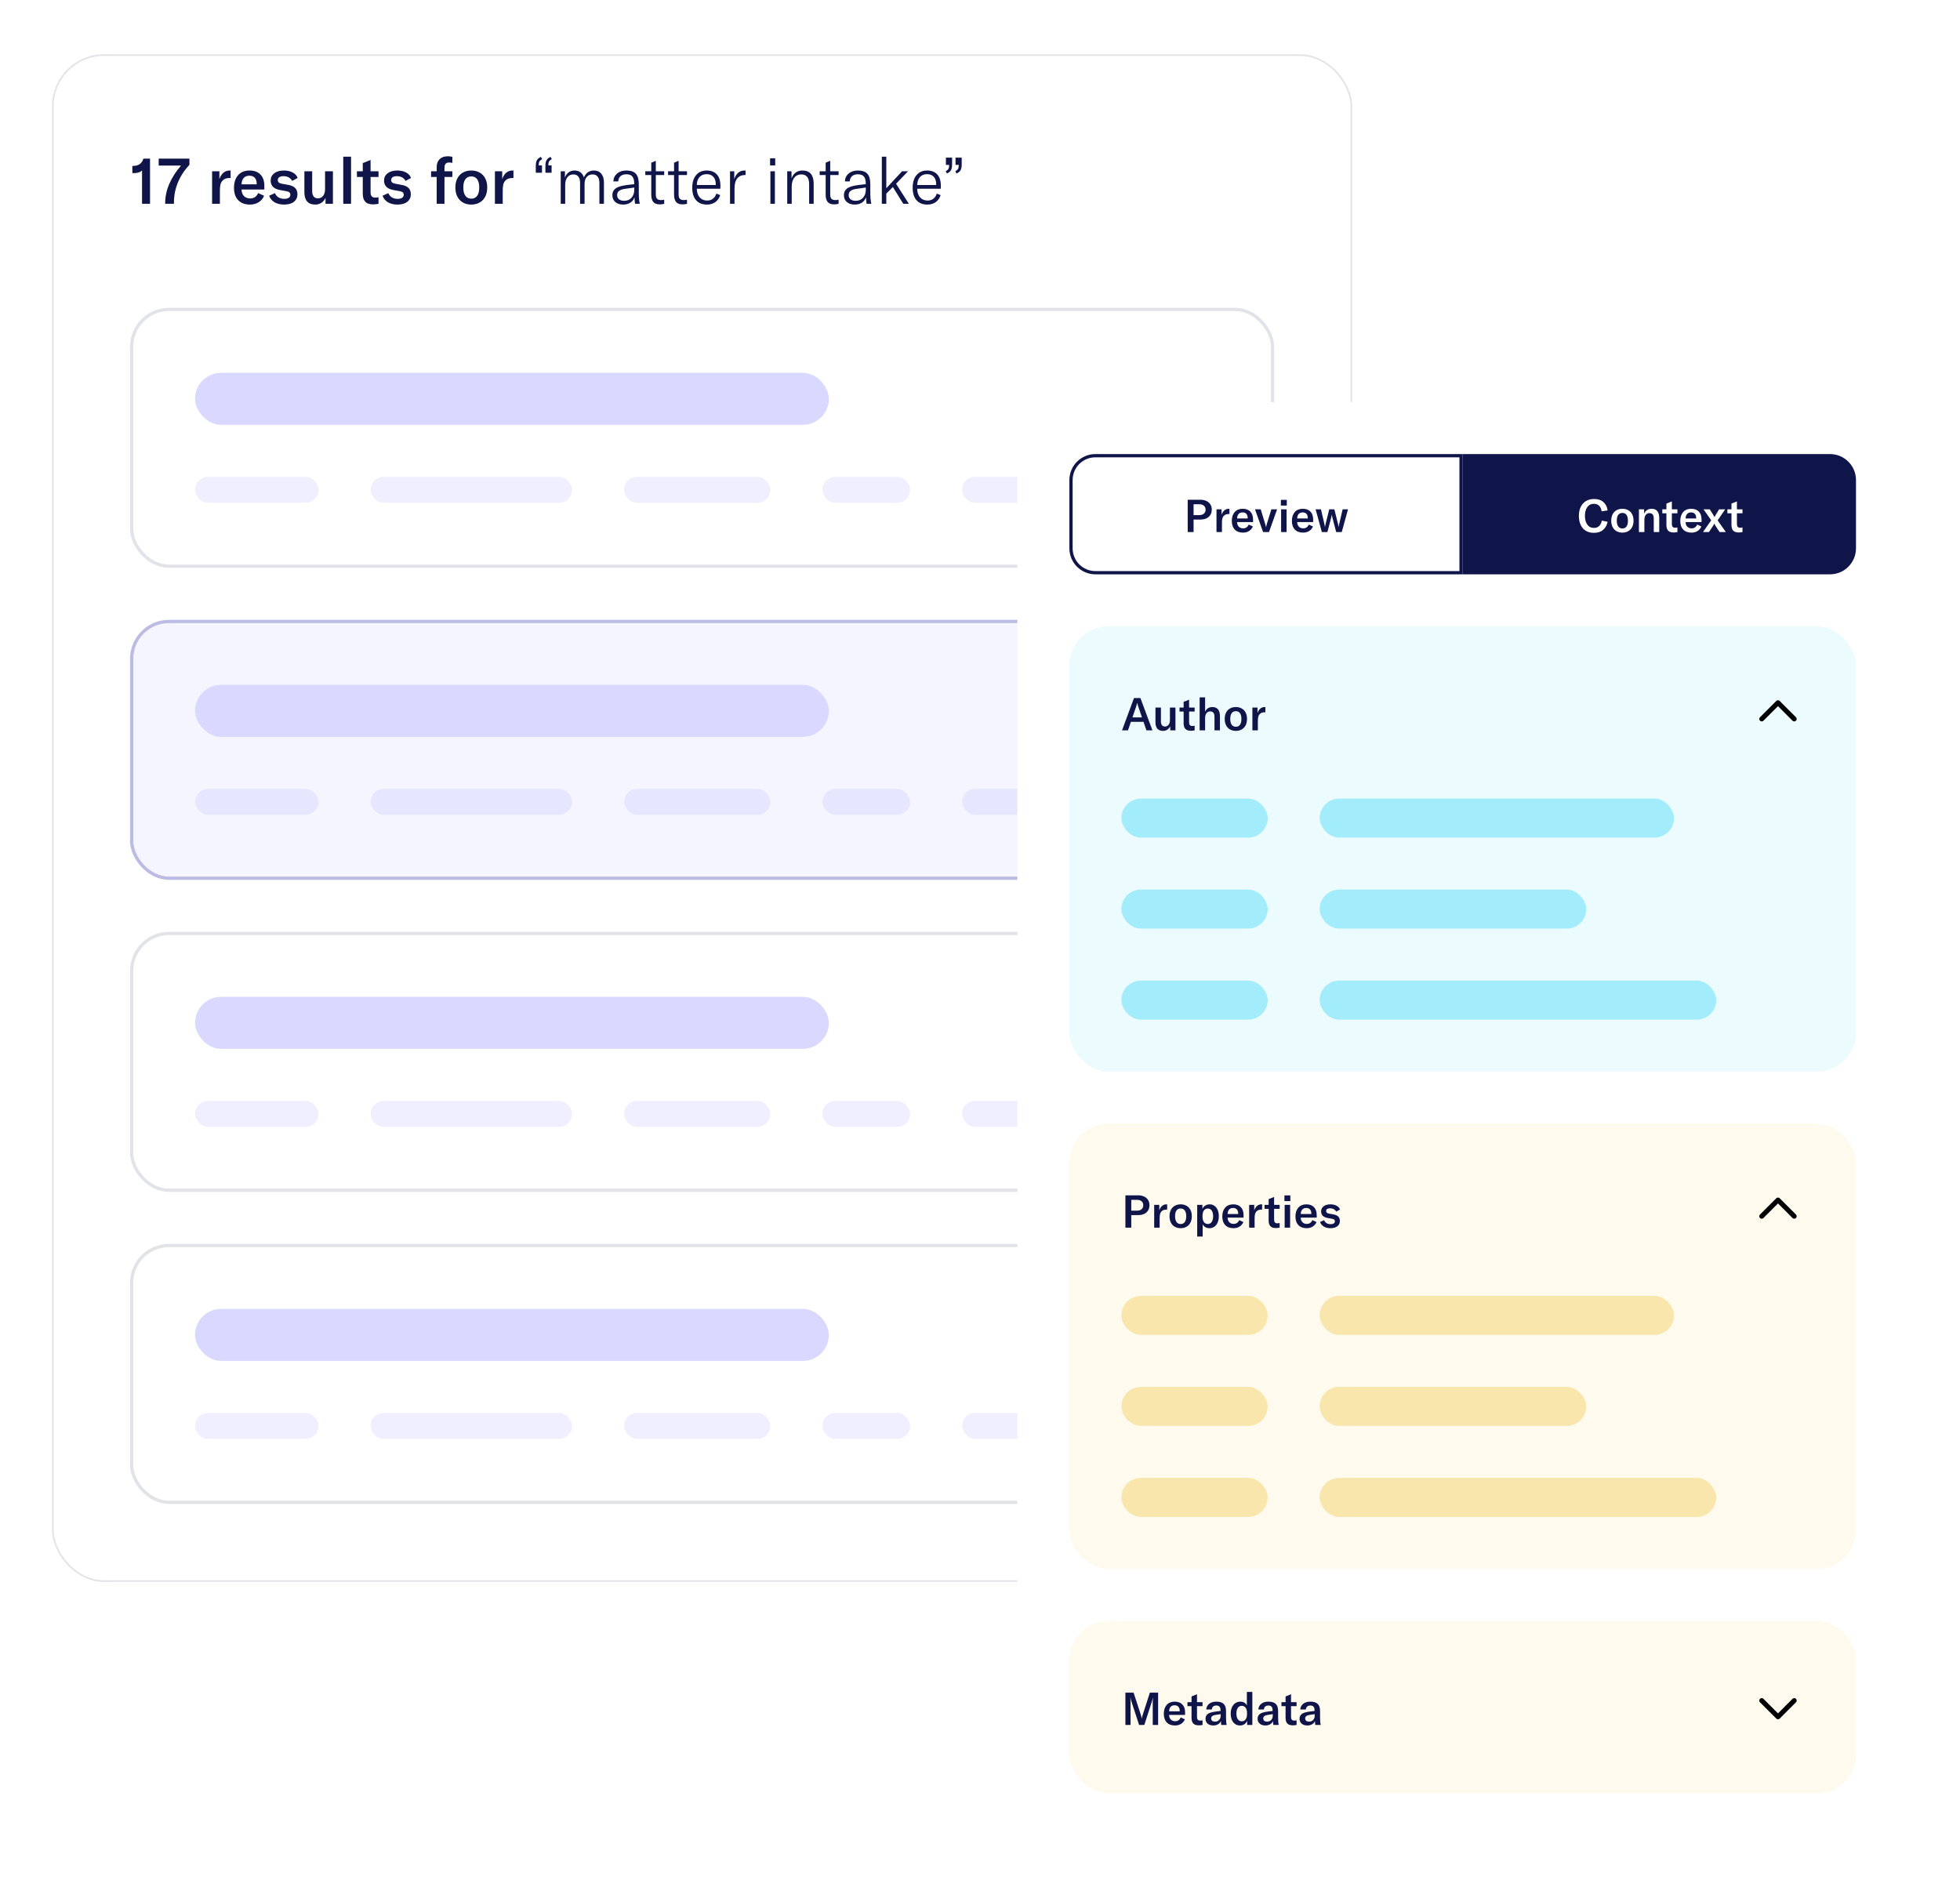<svg width="603" height="584" viewBox="0 0 603 584" fill="none" xmlns="http://www.w3.org/2000/svg">
<g filter="url(#filter0_d_2038_56606)">
<rect x="16" y="8.699" width="400" height="470" rx="16" fill="white"/>
<path d="M43.7 44.419C43.473 44.686 43.14 44.893 42.7 45.039C42.26 45.186 41.813 45.26 41.36 45.26H40.72V43.039H41.12C41.88 43.026 42.513 42.833 43.02 42.459C43.54 42.086 43.907 41.533 44.12 40.8H46.16V54.7H43.7V44.419ZM50.82 54.48C50.82 52.493 51.24 50.526 52.08 48.58C52.933 46.62 54.14 44.739 55.7 42.94H48.82V40.8H58.28V42.7C56.706 44.393 55.52 46.219 54.72 48.179C53.92 50.139 53.52 52.173 53.52 54.279V54.7H50.82V54.48ZM67.492 47.12C67.759 46.293 68.159 45.646 68.692 45.179C69.226 44.7 69.886 44.459 70.672 44.459C70.792 44.459 70.886 44.466 70.952 44.48V46.779L70.632 46.76C69.752 46.76 69.059 46.999 68.552 47.48C68.192 47.826 67.952 48.253 67.832 48.76C67.712 49.253 67.652 49.833 67.652 50.499V54.7H65.252V44.7H67.492V47.12ZM76.891 54.94C75.357 54.94 74.157 54.493 73.29 53.599C72.424 52.693 71.99 51.426 71.99 49.8C71.99 48.146 72.41 46.846 73.251 45.9C74.104 44.94 75.277 44.459 76.77 44.459C78.224 44.459 79.344 44.873 80.13 45.7C80.93 46.513 81.331 47.679 81.331 49.2V50.3H74.311C74.324 51.139 74.57 51.813 75.05 52.319C75.544 52.813 76.184 53.059 76.971 53.059C77.544 53.059 78.037 52.919 78.451 52.639C78.864 52.359 79.184 51.946 79.41 51.4L81.251 52.239C80.877 53.106 80.311 53.773 79.55 54.239C78.804 54.706 77.917 54.94 76.891 54.94ZM78.971 48.719V48.559C78.971 47.746 78.777 47.126 78.391 46.7C78.004 46.273 77.451 46.059 76.731 46.059C75.971 46.059 75.384 46.293 74.971 46.76C74.557 47.226 74.337 47.88 74.311 48.719H78.971ZM87.408 54.94C86.262 54.94 85.282 54.706 84.468 54.239C83.668 53.76 83.115 53.086 82.808 52.219L84.588 51.419C84.815 51.98 85.175 52.413 85.668 52.719C86.162 53.026 86.762 53.179 87.468 53.179C88.068 53.179 88.528 53.066 88.848 52.84C89.168 52.613 89.328 52.313 89.328 51.94C89.328 51.593 89.215 51.333 88.988 51.16C88.775 50.986 88.415 50.859 87.908 50.779L86.128 50.459C84.222 50.113 83.268 49.139 83.268 47.539C83.268 46.62 83.635 45.88 84.368 45.319C85.102 44.746 86.095 44.459 87.348 44.459C88.415 44.459 89.322 44.666 90.068 45.08C90.828 45.48 91.328 46.039 91.568 46.76L89.888 47.66C89.635 47.193 89.282 46.833 88.828 46.58C88.388 46.326 87.848 46.2 87.208 46.2C86.648 46.2 86.215 46.306 85.908 46.52C85.615 46.719 85.468 47.013 85.468 47.4C85.468 47.733 85.575 47.986 85.788 48.16C86.002 48.333 86.335 48.459 86.788 48.539L88.748 48.9C89.708 49.073 90.408 49.4 90.848 49.88C91.288 50.346 91.508 50.98 91.508 51.779C91.508 52.739 91.148 53.506 90.428 54.08C89.708 54.653 88.702 54.94 87.408 54.94ZM97.025 54.94C94.772 54.94 93.645 53.666 93.645 51.12V44.7H96.045V50.76C96.045 51.493 96.192 52.053 96.485 52.44C96.792 52.826 97.232 53.02 97.805 53.02C98.472 53.02 99.005 52.766 99.405 52.26C99.805 51.753 100.005 51.08 100.005 50.239V44.7H102.425V54.7H100.145V52.84C99.905 53.466 99.499 53.973 98.925 54.359C98.365 54.746 97.732 54.94 97.025 54.94ZM108.004 54.7H105.604V40.2H108.004V54.7ZM109.81 44.7H111.61V42.179L114.01 41.219V44.7H116.45V46.44H114.01V51.219C114.01 51.753 114.13 52.153 114.37 52.419C114.61 52.673 114.977 52.8 115.47 52.8C115.697 52.8 116.023 52.76 116.45 52.679V54.7C115.877 54.819 115.33 54.88 114.81 54.88C113.663 54.88 112.843 54.599 112.35 54.039C111.857 53.48 111.61 52.666 111.61 51.599V46.44H109.81V44.7ZM122.291 54.94C121.145 54.94 120.165 54.706 119.351 54.239C118.551 53.76 117.998 53.086 117.691 52.219L119.471 51.419C119.698 51.98 120.058 52.413 120.551 52.719C121.045 53.026 121.645 53.179 122.351 53.179C122.951 53.179 123.411 53.066 123.731 52.84C124.051 52.613 124.211 52.313 124.211 51.94C124.211 51.593 124.098 51.333 123.871 51.16C123.658 50.986 123.298 50.859 122.791 50.779L121.011 50.459C119.105 50.113 118.151 49.139 118.151 47.539C118.151 46.62 118.518 45.88 119.251 45.319C119.985 44.746 120.978 44.459 122.231 44.459C123.298 44.459 124.205 44.666 124.951 45.08C125.711 45.48 126.211 46.039 126.451 46.76L124.771 47.66C124.518 47.193 124.165 46.833 123.711 46.58C123.271 46.326 122.731 46.2 122.091 46.2C121.531 46.2 121.098 46.306 120.791 46.52C120.498 46.719 120.351 47.013 120.351 47.4C120.351 47.733 120.458 47.986 120.671 48.16C120.885 48.333 121.218 48.459 121.671 48.539L123.631 48.9C124.591 49.073 125.291 49.4 125.731 49.88C126.171 50.346 126.391 50.98 126.391 51.779C126.391 52.739 126.031 53.506 125.311 54.08C124.591 54.653 123.585 54.94 122.291 54.94ZM139.166 46.44H136.746V54.7H134.346V46.44H132.626V44.7H134.346V43.419C134.346 42.38 134.646 41.566 135.246 40.98C135.846 40.38 136.679 40.08 137.746 40.08C138.226 40.08 138.699 40.133 139.166 40.239V42.099C138.766 42.033 138.426 41.999 138.146 41.999C137.666 41.999 137.313 42.133 137.086 42.4C136.859 42.653 136.746 43.046 136.746 43.58V44.7H139.166V46.44ZM144.996 54.94C144.036 54.94 143.183 54.733 142.436 54.319C141.703 53.906 141.129 53.306 140.716 52.52C140.303 51.719 140.096 50.773 140.096 49.679C140.096 48.586 140.303 47.646 140.716 46.859C141.129 46.073 141.703 45.48 142.436 45.08C143.183 44.666 144.036 44.459 144.996 44.459C145.956 44.459 146.803 44.666 147.536 45.08C148.283 45.48 148.863 46.073 149.276 46.859C149.689 47.646 149.896 48.586 149.896 49.679C149.896 50.773 149.689 51.719 149.276 52.52C148.863 53.306 148.283 53.906 147.536 54.319C146.803 54.733 145.956 54.94 144.996 54.94ZM142.536 49.679C142.536 50.8 142.749 51.653 143.176 52.239C143.603 52.826 144.209 53.12 144.996 53.12C145.769 53.12 146.369 52.833 146.796 52.26C147.223 51.673 147.436 50.813 147.436 49.679C147.436 48.559 147.223 47.713 146.796 47.139C146.383 46.566 145.783 46.279 144.996 46.279C144.209 46.279 143.603 46.566 143.176 47.139C142.749 47.713 142.536 48.559 142.536 49.679ZM154.504 47.12C154.771 46.293 155.171 45.646 155.704 45.179C156.237 44.7 156.897 44.459 157.684 44.459C157.804 44.459 157.897 44.466 157.964 44.48V46.779L157.644 46.76C156.764 46.76 156.071 46.999 155.564 47.48C155.204 47.826 154.964 48.253 154.844 48.76C154.724 49.253 154.664 49.833 154.664 50.499V54.7H152.264V44.7H154.504V47.12ZM166.798 40.98C166.371 41.193 166.085 41.433 165.938 41.7C165.805 41.966 165.738 42.346 165.738 42.84V42.9H166.738V45.139H164.838V43.02C164.838 42.273 164.951 41.7 165.178 41.3C165.405 40.886 165.818 40.539 166.418 40.26L166.798 40.98ZM167.798 43.02C167.798 42.273 167.911 41.7 168.138 41.3C168.365 40.886 168.778 40.539 169.378 40.26L169.758 40.98C169.331 41.193 169.045 41.433 168.898 41.7C168.765 41.966 168.698 42.346 168.698 42.84V42.9H169.698V45.139H167.798V43.02ZM173.805 44.7V46.639C174.059 45.933 174.439 45.393 174.945 45.02C175.452 44.646 176.059 44.459 176.765 44.459C177.485 44.459 178.092 44.646 178.585 45.02C179.079 45.38 179.432 45.906 179.645 46.599C179.939 45.893 180.345 45.359 180.865 44.999C181.399 44.639 182.019 44.459 182.725 44.459C183.699 44.459 184.452 44.786 184.985 45.44C185.532 46.08 185.805 46.986 185.805 48.16V54.7H184.405V48.279C184.405 47.426 184.225 46.779 183.865 46.34C183.519 45.886 182.999 45.66 182.305 45.66C181.545 45.66 180.945 45.926 180.505 46.459C180.065 46.98 179.845 47.7 179.845 48.62V54.7H178.465V48.2C178.465 47.386 178.285 46.76 177.925 46.319C177.565 45.88 177.052 45.66 176.385 45.66C175.625 45.66 175.019 45.953 174.565 46.539C174.112 47.113 173.885 47.886 173.885 48.859V54.7H172.505V44.7H173.805ZM191.722 54.94C190.722 54.94 189.916 54.679 189.302 54.16C188.702 53.626 188.402 52.926 188.402 52.059C188.402 51.58 188.502 51.153 188.702 50.779C188.916 50.393 189.222 50.073 189.622 49.819C190.329 49.406 191.422 49.106 192.902 48.919L195.122 48.66V48.499C195.122 47.473 194.929 46.739 194.542 46.3C194.169 45.846 193.556 45.62 192.702 45.62C191.942 45.62 191.342 45.813 190.902 46.2C190.476 46.573 190.242 47.113 190.202 47.819H188.702C188.756 46.793 189.142 45.98 189.862 45.38C190.596 44.766 191.536 44.459 192.682 44.459C194.029 44.459 195.002 44.786 195.602 45.44C196.216 46.093 196.522 47.146 196.522 48.599V51.2C196.522 52.733 196.629 53.9 196.842 54.7H195.382C195.289 54.166 195.229 53.499 195.202 52.7C194.962 53.406 194.536 53.959 193.922 54.359C193.309 54.746 192.576 54.94 191.722 54.94ZM189.862 52.02C189.862 52.566 190.056 52.999 190.442 53.319C190.842 53.626 191.376 53.779 192.042 53.779C192.976 53.779 193.722 53.466 194.282 52.84C194.856 52.2 195.142 51.366 195.142 50.34V49.7L192.302 50.099C191.449 50.219 190.829 50.433 190.442 50.739C190.056 51.046 189.862 51.473 189.862 52.02ZM198.525 44.7H200.365V42.059L201.765 41.459V44.7H204.345V45.859H201.765V51.859C201.765 52.446 201.892 52.88 202.145 53.16C202.412 53.426 202.805 53.559 203.325 53.559C203.672 53.559 204.012 53.52 204.345 53.44V54.7C203.932 54.819 203.472 54.88 202.965 54.88C202.045 54.88 201.379 54.626 200.965 54.12C200.565 53.599 200.365 52.866 200.365 51.919V45.859H198.525V44.7ZM205.537 44.7H207.377V42.059L208.777 41.459V44.7H211.357V45.859H208.777V51.859C208.777 52.446 208.904 52.88 209.157 53.16C209.424 53.426 209.817 53.559 210.337 53.559C210.684 53.559 211.024 53.52 211.357 53.44V54.7C210.944 54.819 210.484 54.88 209.977 54.88C209.057 54.88 208.391 54.626 207.977 54.12C207.577 53.599 207.377 52.866 207.377 51.919V45.859H205.537V44.7ZM217.472 54.94C216.045 54.94 214.938 54.493 214.152 53.599C213.365 52.706 212.972 51.426 212.972 49.76C212.972 48.12 213.365 46.826 214.152 45.88C214.952 44.933 216.038 44.459 217.412 44.459C218.758 44.459 219.798 44.859 220.532 45.66C221.265 46.446 221.632 47.593 221.632 49.099V50.059H214.372C214.385 51.179 214.678 52.066 215.252 52.719C215.825 53.373 216.598 53.7 217.572 53.7C218.265 53.7 218.852 53.513 219.332 53.139C219.825 52.766 220.178 52.239 220.392 51.559L221.572 52.039C221.265 52.973 220.758 53.693 220.052 54.2C219.345 54.693 218.485 54.94 217.472 54.94ZM220.212 48.919V48.739C220.212 47.713 219.965 46.933 219.472 46.4C218.978 45.853 218.285 45.58 217.392 45.58C216.472 45.58 215.745 45.88 215.212 46.48C214.678 47.066 214.398 47.88 214.372 48.919H220.212ZM225.895 47.139C226.135 46.34 226.522 45.693 227.055 45.2C227.602 44.706 228.249 44.459 228.995 44.459C229.155 44.459 229.282 44.466 229.375 44.48V45.84H229.215C228.322 45.84 227.609 46.093 227.075 46.599C226.649 47.026 226.355 47.539 226.195 48.139C226.049 48.726 225.975 49.386 225.975 50.12V54.7H224.595V44.7H225.895V47.139ZM237.017 44.7H238.397V54.7H237.017V44.7ZM236.917 40.7H238.497V42.9H236.917V40.7ZM242.193 44.7H243.513V46.9C244.113 45.273 245.253 44.459 246.933 44.459C248.053 44.459 248.9 44.806 249.473 45.499C250.046 46.179 250.333 47.186 250.333 48.52V54.7H248.933V48.599C248.933 47.626 248.726 46.893 248.313 46.4C247.9 45.906 247.3 45.66 246.513 45.66C245.606 45.66 244.886 45.999 244.353 46.679C243.833 47.346 243.573 48.266 243.573 49.44V54.7H242.193V44.7ZM252.178 44.7H254.018V42.059L255.418 41.459V44.7H257.998V45.859H255.418V51.859C255.418 52.446 255.544 52.88 255.798 53.16C256.064 53.426 256.458 53.559 256.978 53.559C257.324 53.559 257.664 53.52 257.998 53.44V54.7C257.584 54.819 257.124 54.88 256.618 54.88C255.698 54.88 255.031 54.626 254.618 54.12C254.218 53.599 254.018 52.866 254.018 51.919V45.859H252.178V44.7ZM262.953 54.94C261.953 54.94 261.146 54.679 260.533 54.16C259.933 53.626 259.633 52.926 259.633 52.059C259.633 51.58 259.733 51.153 259.933 50.779C260.146 50.393 260.453 50.073 260.853 49.819C261.559 49.406 262.653 49.106 264.133 48.919L266.353 48.66V48.499C266.353 47.473 266.159 46.739 265.773 46.3C265.399 45.846 264.786 45.62 263.933 45.62C263.173 45.62 262.573 45.813 262.133 46.2C261.706 46.573 261.473 47.113 261.433 47.819H259.933C259.986 46.793 260.373 45.98 261.093 45.38C261.826 44.766 262.766 44.459 263.913 44.459C265.259 44.459 266.233 44.786 266.833 45.44C267.446 46.093 267.753 47.146 267.753 48.599V51.2C267.753 52.733 267.859 53.9 268.073 54.7H266.613C266.519 54.166 266.459 53.499 266.433 52.7C266.193 53.406 265.766 53.959 265.153 54.359C264.539 54.746 263.806 54.94 262.953 54.94ZM261.093 52.02C261.093 52.566 261.286 52.999 261.673 53.319C262.073 53.626 262.606 53.779 263.273 53.779C264.206 53.779 264.953 53.466 265.513 52.84C266.086 52.2 266.373 51.366 266.373 50.34V49.7L263.533 50.099C262.679 50.219 262.059 50.433 261.673 50.739C261.286 51.046 261.093 51.473 261.093 52.02ZM271.295 40.2H272.675V49.919L277.515 44.7H279.355L275.675 48.539L279.615 54.7H277.895L274.695 49.539L272.675 51.559V54.7H271.295V40.2ZM285.284 54.94C283.858 54.94 282.751 54.493 281.964 53.599C281.178 52.706 280.784 51.426 280.784 49.76C280.784 48.12 281.178 46.826 281.964 45.88C282.764 44.933 283.851 44.459 285.224 44.459C286.571 44.459 287.611 44.859 288.344 45.66C289.078 46.446 289.444 47.593 289.444 49.099V50.059H282.184C282.198 51.179 282.491 52.066 283.064 52.719C283.638 53.373 284.411 53.7 285.384 53.7C286.078 53.7 286.664 53.513 287.144 53.139C287.638 52.766 287.991 52.239 288.204 51.559L289.384 52.039C289.078 52.973 288.571 53.693 287.864 54.2C287.158 54.693 286.298 54.94 285.284 54.94ZM288.024 48.919V48.739C288.024 47.713 287.778 46.933 287.284 46.4C286.791 45.853 286.098 45.58 285.204 45.58C284.284 45.58 283.558 45.88 283.024 46.48C282.491 47.066 282.211 47.88 282.184 48.919H288.024ZM293.911 44.66C294.337 44.446 294.617 44.206 294.751 43.94C294.897 43.673 294.971 43.293 294.971 42.8V42.739H293.971V40.499H295.871V42.62C295.871 43.366 295.757 43.946 295.531 44.359C295.304 44.76 294.891 45.099 294.291 45.38L293.911 44.66ZM290.951 44.66C291.377 44.446 291.657 44.206 291.791 43.94C291.937 43.673 292.011 43.293 292.011 42.8V42.739H291.011V40.499H292.911V42.62C292.911 43.366 292.797 43.946 292.571 44.359C292.344 44.76 291.931 45.099 291.331 45.38L290.951 44.66Z" fill="#0F1548"/>
<rect x="40.5" y="87.2" width="351" height="79" rx="11.5" fill="white"/>
<rect x="60" y="106.699" width="195" height="16" rx="8" fill="#D9D8FF"/>
<rect opacity="0.4" x="60" y="138.699" width="38" height="8" rx="4" fill="#D9D8FF"/>
<rect opacity="0.4" x="114" y="138.699" width="62" height="8" rx="4" fill="#D9D8FF"/>
<rect opacity="0.4" x="192" y="138.699" width="45" height="8" rx="4" fill="#D9D8FF"/>
<rect opacity="0.4" x="253" y="138.699" width="27" height="8" rx="4" fill="#D9D8FF"/>
<rect opacity="0.4" x="296" y="138.699" width="76" height="8" rx="4" fill="#D9D8FF"/>
<rect x="40.5" y="87.2" width="351" height="79" rx="11.5" stroke="#E2E3E9"/>
<rect x="40.5" y="183.199" width="351" height="79" rx="11.5" fill="#F5F5FF"/>
<rect x="60" y="202.699" width="195" height="16" rx="8" fill="#D9D8FF"/>
<g opacity="0.5">
<rect x="60" y="234.699" width="38" height="8" rx="4" fill="#D9D8FF"/>
<rect x="114" y="234.699" width="62" height="8" rx="4" fill="#D9D8FF"/>
<rect x="192" y="234.699" width="45" height="8" rx="4" fill="#D9D8FF"/>
<rect x="253" y="234.699" width="27" height="8" rx="4" fill="#D9D8FF"/>
<rect x="296" y="234.699" width="76" height="8" rx="4" fill="#D9D8FF"/>
</g>
<rect x="40.5" y="183.199" width="351" height="79" rx="11.5" stroke="#BBBBE4"/>
<rect x="40.5" y="279.199" width="351" height="79" rx="11.5" fill="white"/>
<rect x="60" y="298.699" width="195" height="16" rx="8" fill="#D9D8FF"/>
<rect opacity="0.4" x="60" y="330.699" width="38" height="8" rx="4" fill="#D9D8FF"/>
<rect opacity="0.4" x="114" y="330.699" width="62" height="8" rx="4" fill="#D9D8FF"/>
<rect opacity="0.4" x="192" y="330.699" width="45" height="8" rx="4" fill="#D9D8FF"/>
<rect opacity="0.4" x="253" y="330.699" width="27" height="8" rx="4" fill="#D9D8FF"/>
<rect opacity="0.4" x="296" y="330.699" width="76" height="8" rx="4" fill="#D9D8FF"/>
<rect x="40.5" y="279.199" width="351" height="79" rx="11.5" stroke="#E2E3E9"/>
<rect x="40.5" y="375.199" width="351" height="79" rx="11.5" fill="white"/>
<rect x="60" y="394.699" width="195" height="16" rx="8" fill="#D9D8FF"/>
<rect opacity="0.4" x="60" y="426.699" width="38" height="8" rx="4" fill="#D9D8FF"/>
<rect opacity="0.4" x="114" y="426.699" width="62" height="8" rx="4" fill="#D9D8FF"/>
<rect opacity="0.4" x="192" y="426.699" width="45" height="8" rx="4" fill="#D9D8FF"/>
<rect opacity="0.4" x="253" y="426.699" width="27" height="8" rx="4" fill="#D9D8FF"/>
<rect opacity="0.4" x="296" y="426.699" width="76" height="8" rx="4" fill="#D9D8FF"/>
<rect x="40.5" y="375.199" width="351" height="79" rx="11.5" stroke="#E2E3E9"/>
<rect x="16.25" y="8.949" width="399.5" height="469.5" rx="15.75" stroke="#E2E3E9" stroke-width="0.5"/>
</g>
<g filter="url(#filter1_d_2038_56606)">
<rect x="313" y="115.699" width="274" height="444" rx="16" fill="white"/>
<path d="M365.4 155.699V145.759H369.334C370.034 145.759 370.645 145.885 371.168 146.137C371.691 146.38 372.092 146.73 372.372 147.187C372.661 147.645 372.806 148.177 372.806 148.783C372.806 149.726 372.493 150.473 371.868 151.023C371.243 151.574 370.393 151.849 369.32 151.849H367.206V155.699H365.4ZM368.998 150.477C369.586 150.477 370.048 150.328 370.384 150.029C370.729 149.731 370.902 149.325 370.902 148.811C370.902 148.298 370.729 147.892 370.384 147.593C370.048 147.295 369.586 147.145 368.998 147.145H367.206V150.477H368.998ZM375.825 150.393C376.011 149.815 376.291 149.362 376.665 149.035C377.038 148.699 377.5 148.531 378.051 148.531C378.135 148.531 378.2 148.536 378.247 148.545V150.155L378.023 150.141C377.407 150.141 376.921 150.309 376.567 150.645C376.315 150.888 376.147 151.187 376.063 151.541C375.979 151.887 375.937 152.293 375.937 152.759V155.699H374.257V148.699H375.825V150.393ZM382.403 155.867C381.33 155.867 380.49 155.555 379.883 154.929C379.277 154.295 378.973 153.408 378.973 152.269C378.973 151.112 379.267 150.202 379.855 149.539C380.453 148.867 381.274 148.531 382.319 148.531C383.337 148.531 384.121 148.821 384.671 149.399C385.231 149.969 385.511 150.785 385.511 151.849V152.619H380.597C380.607 153.207 380.779 153.679 381.115 154.033C381.461 154.379 381.909 154.551 382.459 154.551C382.861 154.551 383.206 154.453 383.495 154.257C383.785 154.061 384.009 153.772 384.167 153.389L385.455 153.977C385.194 154.584 384.797 155.051 384.265 155.377C383.743 155.704 383.122 155.867 382.403 155.867ZM383.859 151.513V151.401C383.859 150.832 383.724 150.398 383.453 150.099C383.183 149.801 382.795 149.651 382.291 149.651C381.759 149.651 381.349 149.815 381.059 150.141C380.77 150.468 380.616 150.925 380.597 151.513H383.859ZM386.101 148.699H387.865L389.223 153.137C389.335 153.492 389.419 153.837 389.475 154.173H389.517C389.573 153.837 389.657 153.492 389.769 153.137L391.141 148.699H392.905L390.413 155.699H388.593L386.101 148.699ZM394.136 148.699H395.816V155.699H394.136V148.699ZM394.066 145.787H395.886V147.537H394.066V145.787ZM400.888 155.867C399.814 155.867 398.974 155.555 398.368 154.929C397.761 154.295 397.458 153.408 397.458 152.269C397.458 151.112 397.752 150.202 398.34 149.539C398.937 148.867 399.758 148.531 400.804 148.531C401.821 148.531 402.605 148.821 403.156 149.399C403.716 149.969 403.996 150.785 403.996 151.849V152.619H399.082C399.091 153.207 399.264 153.679 399.6 154.033C399.945 154.379 400.393 154.551 400.944 154.551C401.345 154.551 401.69 154.453 401.98 154.257C402.269 154.061 402.493 153.772 402.652 153.389L403.94 153.977C403.678 154.584 403.282 155.051 402.75 155.377C402.227 155.704 401.606 155.867 400.888 155.867ZM402.344 151.513V151.401C402.344 150.832 402.208 150.398 401.938 150.099C401.667 149.801 401.28 149.651 400.776 149.651C400.244 149.651 399.833 149.815 399.544 150.141C399.254 150.468 399.1 150.925 399.082 151.513H402.344ZM404.753 148.699H406.405L407.483 153.361C407.558 153.735 407.6 153.987 407.609 154.117H407.637C407.674 153.865 407.726 153.613 407.791 153.361L408.939 148.699H410.521L411.683 153.361C411.692 153.436 411.716 153.553 411.753 153.711C411.79 153.861 411.814 153.996 411.823 154.117H411.851L411.977 153.361L413.069 148.699H414.721L412.789 155.699H411.081L409.891 151.163C409.807 150.725 409.76 150.468 409.751 150.393H409.723C409.676 150.692 409.625 150.949 409.569 151.163L408.379 155.699H406.671L404.753 148.699Z" fill="#0F1548"/>
<path d="M329.5 139.699C329.5 135.557 332.858 132.199 337 132.199H449.5V168.199H337C332.858 168.199 329.5 164.842 329.5 160.699V139.699Z" stroke="#0F1548"/>
<path d="M450 131.699H563C567.418 131.699 571 135.281 571 139.699V160.699C571 165.118 567.418 168.699 563 168.699H450V131.699Z" fill="#0F1548"/>
<path d="M490.397 155.937C489.389 155.937 488.535 155.718 487.835 155.279C487.135 154.831 486.612 154.215 486.267 153.431C485.921 152.647 485.749 151.742 485.749 150.715C485.749 149.679 485.931 148.774 486.295 147.999C486.668 147.215 487.205 146.609 487.905 146.179C488.605 145.741 489.445 145.521 490.425 145.521C491.638 145.521 492.599 145.839 493.309 146.473C494.018 147.108 494.443 147.967 494.583 149.049L492.735 149.315C492.651 148.597 492.403 148.032 491.993 147.621C491.582 147.211 491.041 147.005 490.369 147.005C489.501 147.005 488.824 147.341 488.339 148.013C487.853 148.676 487.611 149.572 487.611 150.701C487.611 151.821 487.853 152.722 488.339 153.403C488.833 154.085 489.524 154.425 490.411 154.425C491.045 154.425 491.568 154.229 491.979 153.837C492.399 153.436 492.674 152.881 492.805 152.171L494.597 152.535C494.373 153.581 493.906 154.411 493.197 155.027C492.497 155.634 491.563 155.937 490.397 155.937ZM499.132 155.867C498.46 155.867 497.863 155.723 497.34 155.433C496.827 155.144 496.425 154.724 496.136 154.173C495.847 153.613 495.702 152.951 495.702 152.185C495.702 151.42 495.847 150.762 496.136 150.211C496.425 149.661 496.827 149.245 497.34 148.965C497.863 148.676 498.46 148.531 499.132 148.531C499.804 148.531 500.397 148.676 500.91 148.965C501.433 149.245 501.839 149.661 502.128 150.211C502.417 150.762 502.562 151.42 502.562 152.185C502.562 152.951 502.417 153.613 502.128 154.173C501.839 154.724 501.433 155.144 500.91 155.433C500.397 155.723 499.804 155.867 499.132 155.867ZM497.41 152.185C497.41 152.969 497.559 153.567 497.858 153.977C498.157 154.388 498.581 154.593 499.132 154.593C499.673 154.593 500.093 154.393 500.392 153.991C500.691 153.581 500.84 152.979 500.84 152.185C500.84 151.401 500.691 150.809 500.392 150.407C500.103 150.006 499.683 149.805 499.132 149.805C498.581 149.805 498.157 150.006 497.858 150.407C497.559 150.809 497.41 151.401 497.41 152.185ZM504.22 148.699H505.816V150.057C506.292 149.04 507.066 148.531 508.14 148.531C508.905 148.531 509.484 148.769 509.876 149.245C510.268 149.721 510.464 150.426 510.464 151.359V155.699H508.784V151.527C508.784 150.426 508.345 149.875 507.468 149.875C506.973 149.875 506.586 150.062 506.306 150.435C506.035 150.809 505.9 151.327 505.9 151.989V155.699H504.22V148.699ZM511.416 148.699H512.676V146.935L514.356 146.263V148.699H516.064V149.917H514.356V153.263C514.356 153.637 514.44 153.917 514.608 154.103C514.776 154.281 515.032 154.369 515.378 154.369C515.536 154.369 515.765 154.341 516.064 154.285V155.699C515.662 155.783 515.28 155.825 514.916 155.825C514.113 155.825 513.539 155.629 513.194 155.237C512.848 154.845 512.676 154.276 512.676 153.529V149.917H511.416V148.699ZM520.378 155.867C519.305 155.867 518.465 155.555 517.858 154.929C517.251 154.295 516.948 153.408 516.948 152.269C516.948 151.112 517.242 150.202 517.83 149.539C518.427 148.867 519.249 148.531 520.294 148.531C521.311 148.531 522.095 148.821 522.646 149.399C523.206 149.969 523.486 150.785 523.486 151.849V152.619H518.572C518.581 153.207 518.754 153.679 519.09 154.033C519.435 154.379 519.883 154.551 520.434 154.551C520.835 154.551 521.181 154.453 521.47 154.257C521.759 154.061 521.983 153.772 522.142 153.389L523.43 153.977C523.169 154.584 522.772 155.051 522.24 155.377C521.717 155.704 521.097 155.867 520.378 155.867ZM521.834 151.513V151.401C521.834 150.832 521.699 150.398 521.428 150.099C521.157 149.801 520.77 149.651 520.266 149.651C519.734 149.651 519.323 149.815 519.034 150.141C518.745 150.468 518.591 150.925 518.572 151.513H521.834ZM526.46 152.073L524.094 148.699H526.012L527.09 150.407C527.295 150.743 527.421 150.981 527.468 151.121H527.482C527.538 150.953 527.659 150.715 527.846 150.407L528.882 148.699H530.758L528.434 152.101L530.968 155.699H529.05L527.804 153.809C527.589 153.492 527.463 153.249 527.426 153.081H527.398C527.351 153.249 527.22 153.492 527.006 153.809L525.76 155.699H523.926L526.46 152.073ZM531.431 148.699H532.691V146.935L534.371 146.263V148.699H536.079V149.917H534.371V153.263C534.371 153.637 534.455 153.917 534.623 154.103C534.791 154.281 535.048 154.369 535.393 154.369C535.552 154.369 535.781 154.341 536.079 154.285V155.699C535.678 155.783 535.295 155.825 534.931 155.825C534.129 155.825 533.555 155.629 533.209 155.237C532.864 154.845 532.691 154.276 532.691 153.529V149.917H531.431V148.699Z" fill="white"/>
<rect x="329" y="184.699" width="242" height="137" rx="12" fill="#36D5F8" fill-opacity="0.1"/>
<path d="M348.878 206.759H350.852L354.548 216.699H352.7L351.804 214.081H347.926L347.03 216.699H345.196L348.878 206.759ZM351.328 212.709L350.18 209.349C350.068 209.023 349.97 208.668 349.886 208.285H349.858C349.755 208.705 349.653 209.06 349.55 209.349L348.402 212.709H351.328ZM357.847 216.867C356.27 216.867 355.481 215.976 355.481 214.193V209.699H357.161V213.941C357.161 214.455 357.264 214.847 357.469 215.117C357.684 215.388 357.992 215.523 358.393 215.523C358.86 215.523 359.233 215.346 359.513 214.991C359.793 214.637 359.933 214.165 359.933 213.577V209.699H361.627V216.699H360.031V215.397C359.863 215.836 359.579 216.191 359.177 216.461C358.785 216.732 358.342 216.867 357.847 216.867ZM362.886 209.699H364.146V207.935L365.826 207.263V209.699H367.534V210.917H365.826V214.263C365.826 214.637 365.91 214.917 366.078 215.103C366.246 215.281 366.503 215.369 366.848 215.369C367.007 215.369 367.236 215.341 367.534 215.285V216.699C367.133 216.783 366.75 216.825 366.386 216.825C365.584 216.825 365.01 216.629 364.664 216.237C364.319 215.845 364.146 215.276 364.146 214.529V210.917H362.886V209.699ZM369.075 206.549H370.755V210.987C371.175 210.017 371.926 209.531 373.009 209.531C373.765 209.531 374.339 209.769 374.731 210.245C375.123 210.721 375.319 211.421 375.319 212.345V216.699H373.639V212.485C373.639 211.953 373.527 211.552 373.303 211.281C373.088 211.011 372.766 210.875 372.337 210.875C371.833 210.875 371.441 211.062 371.161 211.435C370.89 211.799 370.755 212.317 370.755 212.989V216.699H369.075V206.549ZM380.216 216.867C379.544 216.867 378.947 216.723 378.424 216.433C377.911 216.144 377.509 215.724 377.22 215.173C376.931 214.613 376.786 213.951 376.786 213.185C376.786 212.42 376.931 211.762 377.22 211.211C377.509 210.661 377.911 210.245 378.424 209.965C378.947 209.676 379.544 209.531 380.216 209.531C380.888 209.531 381.481 209.676 381.994 209.965C382.517 210.245 382.923 210.661 383.212 211.211C383.501 211.762 383.646 212.42 383.646 213.185C383.646 213.951 383.501 214.613 383.212 215.173C382.923 215.724 382.517 216.144 381.994 216.433C381.481 216.723 380.888 216.867 380.216 216.867ZM378.494 213.185C378.494 213.969 378.643 214.567 378.942 214.977C379.241 215.388 379.665 215.593 380.216 215.593C380.757 215.593 381.177 215.393 381.476 214.991C381.775 214.581 381.924 213.979 381.924 213.185C381.924 212.401 381.775 211.809 381.476 211.407C381.187 211.006 380.767 210.805 380.216 210.805C379.665 210.805 379.241 211.006 378.942 211.407C378.643 211.809 378.494 212.401 378.494 213.185ZM386.872 211.393C387.058 210.815 387.338 210.362 387.712 210.035C388.085 209.699 388.547 209.531 389.098 209.531C389.182 209.531 389.247 209.536 389.294 209.545V211.155L389.07 211.141C388.454 211.141 387.968 211.309 387.614 211.645C387.362 211.888 387.194 212.187 387.11 212.541C387.026 212.887 386.984 213.293 386.984 213.759V216.699H385.304V209.699H386.872V211.393Z" fill="#0F1548"/>
<g clip-path="url(#clip0_2038_56606)">
<path d="M542 213.199L547 208.199L552 213.199" stroke="black" stroke-width="1.5" stroke-linecap="round" stroke-linejoin="round"/>
</g>
<rect opacity="0.4" x="345" y="237.699" width="45" height="12" rx="6" fill="#36D5F8"/>
<rect opacity="0.4" x="406" y="237.699" width="109" height="12" rx="6" fill="#36D5F8"/>
<rect opacity="0.4" x="345" y="265.699" width="45" height="12" rx="6" fill="#36D5F8"/>
<rect opacity="0.4" x="406" y="265.699" width="82" height="12" rx="6" fill="#36D5F8"/>
<rect opacity="0.4" x="345" y="293.699" width="45" height="12" rx="6" fill="#36D5F8"/>
<rect opacity="0.4" x="406" y="293.699" width="122" height="12" rx="6" fill="#36D5F8"/>
<rect x="329" y="337.699" width="242" height="137" rx="12" fill="#F2C94C" fill-opacity="0.1"/>
<path d="M346.232 369.699V359.759H350.166C350.866 359.759 351.477 359.885 352 360.137C352.523 360.38 352.924 360.73 353.204 361.187C353.493 361.645 353.638 362.177 353.638 362.783C353.638 363.726 353.325 364.473 352.7 365.023C352.075 365.574 351.225 365.849 350.152 365.849H348.038V369.699H346.232ZM349.83 364.477C350.418 364.477 350.88 364.328 351.216 364.029C351.561 363.731 351.734 363.325 351.734 362.811C351.734 362.298 351.561 361.892 351.216 361.593C350.88 361.295 350.418 361.145 349.83 361.145H348.038V364.477H349.83ZM356.657 364.393C356.843 363.815 357.123 363.362 357.497 363.035C357.87 362.699 358.332 362.531 358.883 362.531C358.967 362.531 359.032 362.536 359.079 362.545V364.155L358.855 364.141C358.239 364.141 357.753 364.309 357.399 364.645C357.147 364.888 356.979 365.187 356.895 365.541C356.811 365.887 356.769 366.293 356.769 366.759V369.699H355.089V362.699H356.657V364.393ZM363.235 369.867C362.563 369.867 361.966 369.723 361.443 369.433C360.93 369.144 360.529 368.724 360.239 368.173C359.95 367.613 359.805 366.951 359.805 366.185C359.805 365.42 359.95 364.762 360.239 364.211C360.529 363.661 360.93 363.245 361.443 362.965C361.966 362.676 362.563 362.531 363.235 362.531C363.907 362.531 364.5 362.676 365.013 362.965C365.536 363.245 365.942 363.661 366.231 364.211C366.521 364.762 366.665 365.42 366.665 366.185C366.665 366.951 366.521 367.613 366.231 368.173C365.942 368.724 365.536 369.144 365.013 369.433C364.5 369.723 363.907 369.867 363.235 369.867ZM361.513 366.185C361.513 366.969 361.663 367.567 361.961 367.977C362.26 368.388 362.685 368.593 363.235 368.593C363.777 368.593 364.197 368.393 364.495 367.991C364.794 367.581 364.943 366.979 364.943 366.185C364.943 365.401 364.794 364.809 364.495 364.407C364.206 364.006 363.786 363.805 363.235 363.805C362.685 363.805 362.26 364.006 361.961 364.407C361.663 364.809 361.513 365.401 361.513 366.185ZM368.323 362.699H369.919V363.917C370.134 363.469 370.432 363.129 370.815 362.895C371.207 362.653 371.655 362.531 372.159 362.531C372.719 362.531 373.209 362.685 373.629 362.993C374.058 363.292 374.39 363.717 374.623 364.267C374.856 364.818 374.973 365.457 374.973 366.185C374.973 366.923 374.852 367.571 374.609 368.131C374.366 368.691 374.026 369.121 373.587 369.419C373.148 369.718 372.644 369.867 372.075 369.867C371.599 369.867 371.184 369.765 370.829 369.559C370.474 369.345 370.199 369.055 370.003 368.691V372.429H368.323V362.699ZM369.961 366.381C369.961 367.053 370.106 367.59 370.395 367.991C370.694 368.383 371.09 368.579 371.585 368.579C372.089 368.579 372.486 368.369 372.775 367.949C373.074 367.52 373.223 366.932 373.223 366.185C373.223 365.439 373.078 364.86 372.789 364.449C372.509 364.029 372.112 363.819 371.599 363.819C371.086 363.819 370.684 364.015 370.395 364.407C370.106 364.79 369.961 365.331 369.961 366.031V366.381ZM379.478 369.867C378.404 369.867 377.564 369.555 376.958 368.929C376.351 368.295 376.048 367.408 376.048 366.269C376.048 365.112 376.342 364.202 376.93 363.539C377.527 362.867 378.348 362.531 379.394 362.531C380.411 362.531 381.195 362.821 381.746 363.399C382.306 363.969 382.586 364.785 382.586 365.849V366.619H377.672C377.681 367.207 377.854 367.679 378.19 368.033C378.535 368.379 378.983 368.551 379.534 368.551C379.935 368.551 380.28 368.453 380.57 368.257C380.859 368.061 381.083 367.772 381.242 367.389L382.53 367.977C382.268 368.584 381.872 369.051 381.34 369.377C380.817 369.704 380.196 369.867 379.478 369.867ZM380.934 365.513V365.401C380.934 364.832 380.798 364.398 380.528 364.099C380.257 363.801 379.87 363.651 379.366 363.651C378.834 363.651 378.423 363.815 378.134 364.141C377.844 364.468 377.69 364.925 377.672 365.513H380.934ZM385.874 364.393C386.06 363.815 386.34 363.362 386.714 363.035C387.087 362.699 387.549 362.531 388.1 362.531C388.184 362.531 388.249 362.536 388.296 362.545V364.155L388.072 364.141C387.456 364.141 386.97 364.309 386.616 364.645C386.364 364.888 386.196 365.187 386.112 365.541C386.028 365.887 385.986 366.293 385.986 366.759V369.699H384.306V362.699H385.874V364.393ZM389.041 362.699H390.301V360.935L391.981 360.263V362.699H393.689V363.917H391.981V367.263C391.981 367.637 392.065 367.917 392.233 368.103C392.401 368.281 392.657 368.369 393.003 368.369C393.161 368.369 393.39 368.341 393.689 368.285V369.699C393.287 369.783 392.905 369.825 392.541 369.825C391.738 369.825 391.164 369.629 390.819 369.237C390.473 368.845 390.301 368.276 390.301 367.529V363.917H389.041V362.699ZM395.229 362.699H396.909V369.699H395.229V362.699ZM395.159 359.787H396.979V361.537H395.159V359.787ZM401.982 369.867C400.908 369.867 400.068 369.555 399.462 368.929C398.855 368.295 398.552 367.408 398.552 366.269C398.552 365.112 398.846 364.202 399.434 363.539C400.031 362.867 400.852 362.531 401.898 362.531C402.915 362.531 403.699 362.821 404.25 363.399C404.81 363.969 405.09 364.785 405.09 365.849V366.619H400.176C400.185 367.207 400.358 367.679 400.694 368.033C401.039 368.379 401.487 368.551 402.038 368.551C402.439 368.551 402.784 368.453 403.074 368.257C403.363 368.061 403.587 367.772 403.746 367.389L405.034 367.977C404.772 368.584 404.376 369.051 403.844 369.377C403.321 369.704 402.7 369.867 401.982 369.867ZM403.438 365.513V365.401C403.438 364.832 403.302 364.398 403.032 364.099C402.761 363.801 402.374 363.651 401.87 363.651C401.338 363.651 400.927 363.815 400.638 364.141C400.348 364.468 400.194 364.925 400.176 365.513H403.438ZM409.344 369.867C408.541 369.867 407.855 369.704 407.286 369.377C406.726 369.041 406.339 368.57 406.124 367.963L407.37 367.403C407.529 367.795 407.781 368.099 408.126 368.313C408.471 368.528 408.891 368.635 409.386 368.635C409.806 368.635 410.128 368.556 410.352 368.397C410.576 368.239 410.688 368.029 410.688 367.767C410.688 367.525 410.609 367.343 410.45 367.221C410.301 367.1 410.049 367.011 409.694 366.955L408.448 366.731C407.113 366.489 406.446 365.807 406.446 364.687C406.446 364.043 406.703 363.525 407.216 363.133C407.729 362.732 408.425 362.531 409.302 362.531C410.049 362.531 410.683 362.676 411.206 362.965C411.738 363.245 412.088 363.637 412.256 364.141L411.08 364.771C410.903 364.445 410.655 364.193 410.338 364.015C410.03 363.838 409.652 363.749 409.204 363.749C408.812 363.749 408.509 363.824 408.294 363.973C408.089 364.113 407.986 364.319 407.986 364.589C407.986 364.823 408.061 365 408.21 365.121C408.359 365.243 408.593 365.331 408.91 365.387L410.282 365.639C410.954 365.761 411.444 365.989 411.752 366.325C412.06 366.652 412.214 367.095 412.214 367.655C412.214 368.327 411.962 368.864 411.458 369.265C410.954 369.667 410.249 369.867 409.344 369.867Z" fill="#0F1548"/>
<g clip-path="url(#clip1_2038_56606)">
<path d="M542 366.199L547 361.199L552 366.199" stroke="black" stroke-width="1.5" stroke-linecap="round" stroke-linejoin="round"/>
</g>
<rect opacity="0.4" x="345" y="390.699" width="45" height="12" rx="6" fill="#F2C94C"/>
<rect opacity="0.4" x="406" y="390.699" width="109" height="12" rx="6" fill="#F2C94C"/>
<rect opacity="0.4" x="345" y="418.699" width="45" height="12" rx="6" fill="#F2C94C"/>
<rect opacity="0.4" x="406" y="418.699" width="82" height="12" rx="6" fill="#F2C94C"/>
<rect opacity="0.4" x="345" y="446.699" width="45" height="12" rx="6" fill="#F2C94C"/>
<rect opacity="0.4" x="406" y="446.699" width="122" height="12" rx="6" fill="#F2C94C"/>
<rect x="329" y="490.699" width="242" height="53" rx="12" fill="#F2C94C" fill-opacity="0.1"/>
<path d="M346.232 512.759H348.752L351.006 519.675C351.071 519.89 351.123 520.077 351.16 520.235C351.207 520.394 351.239 520.562 351.258 520.739H351.286C351.323 520.45 351.407 520.091 351.538 519.661L353.764 512.759H356.298V522.699H354.646V515.447C354.646 515.027 354.665 514.663 354.702 514.355H354.66C354.651 514.477 354.618 514.64 354.562 514.845C354.515 515.051 354.464 515.237 354.408 515.405L352.056 522.699H350.446L348.066 515.405C348.01 515.265 347.959 515.088 347.912 514.873C347.865 514.659 347.833 514.486 347.814 514.355H347.758C347.795 514.654 347.814 515.018 347.814 515.447V522.699H346.232V512.759ZM361.485 522.867C360.412 522.867 359.572 522.555 358.965 521.929C358.359 521.295 358.055 520.408 358.055 519.269C358.055 518.112 358.349 517.202 358.937 516.539C359.535 515.867 360.356 515.531 361.401 515.531C362.419 515.531 363.203 515.821 363.753 516.399C364.313 516.969 364.593 517.785 364.593 518.849V519.619H359.679C359.689 520.207 359.861 520.679 360.197 521.033C360.543 521.379 360.991 521.551 361.541 521.551C361.943 521.551 362.288 521.453 362.577 521.257C362.867 521.061 363.091 520.772 363.249 520.389L364.537 520.977C364.276 521.584 363.879 522.051 363.347 522.377C362.825 522.704 362.204 522.867 361.485 522.867ZM362.941 518.513V518.401C362.941 517.832 362.806 517.398 362.535 517.099C362.265 516.801 361.877 516.651 361.373 516.651C360.841 516.651 360.431 516.815 360.141 517.141C359.852 517.468 359.698 517.925 359.679 518.513H362.941ZM365.32 515.699H366.58V513.935L368.26 513.263V515.699H369.968V516.917H368.26V520.263C368.26 520.637 368.344 520.917 368.512 521.103C368.68 521.281 368.937 521.369 369.282 521.369C369.441 521.369 369.669 521.341 369.968 521.285V522.699C369.567 522.783 369.184 522.825 368.82 522.825C368.017 522.825 367.443 522.629 367.098 522.237C366.753 521.845 366.58 521.276 366.58 520.529V516.917H365.32V515.699ZM373.273 522.867C372.554 522.867 371.976 522.681 371.537 522.307C371.098 521.925 370.879 521.421 370.879 520.795C370.879 520.459 370.949 520.156 371.089 519.885C371.238 519.615 371.453 519.391 371.733 519.213C371.985 519.064 372.288 518.943 372.643 518.849C372.998 518.747 373.455 518.658 374.015 518.583L375.499 518.401V518.219C375.499 517.697 375.392 517.319 375.177 517.085C374.972 516.843 374.645 516.721 374.197 516.721C373.786 516.721 373.46 516.829 373.217 517.043C372.984 517.249 372.853 517.552 372.825 517.953H371.103C371.159 517.207 371.462 516.619 372.013 516.189C372.564 515.751 373.292 515.531 374.197 515.531C375.233 515.531 375.989 515.765 376.465 516.231C376.95 516.689 377.193 517.426 377.193 518.443V520.529C377.193 521.481 377.263 522.205 377.403 522.699H375.723C375.658 522.317 375.62 521.915 375.611 521.495C375.443 521.925 375.149 522.261 374.729 522.503C374.318 522.746 373.833 522.867 373.273 522.867ZM372.615 520.711C372.615 521.01 372.718 521.248 372.923 521.425C373.138 521.593 373.432 521.677 373.805 521.677C374.328 521.677 374.748 521.509 375.065 521.173C375.382 520.828 375.541 520.38 375.541 519.829V519.381L373.959 519.619C373.492 519.694 373.152 519.82 372.937 519.997C372.722 520.175 372.615 520.413 372.615 520.711ZM381.46 522.867C380.9 522.867 380.405 522.718 379.976 522.419C379.547 522.111 379.215 521.682 378.982 521.131C378.749 520.571 378.632 519.932 378.632 519.213C378.632 518.485 378.753 517.846 378.996 517.295C379.248 516.735 379.598 516.301 380.046 515.993C380.494 515.685 381.007 515.531 381.586 515.531C382.547 515.531 383.219 515.919 383.602 516.693V512.549H385.282V522.699H383.7V521.439C383.504 521.887 383.21 522.237 382.818 522.489C382.435 522.741 381.983 522.867 381.46 522.867ZM380.382 519.185C380.382 519.932 380.527 520.52 380.816 520.949C381.115 521.369 381.521 521.579 382.034 521.579C382.529 521.579 382.921 521.388 383.21 521.005C383.499 520.613 383.644 520.091 383.644 519.437V518.989C383.644 518.308 383.499 517.776 383.21 517.393C382.921 517.011 382.524 516.819 382.02 516.819C381.507 516.819 381.105 517.029 380.816 517.449C380.527 517.86 380.382 518.439 380.382 519.185ZM389.296 522.867C388.578 522.867 387.999 522.681 387.56 522.307C387.122 521.925 386.902 521.421 386.902 520.795C386.902 520.459 386.972 520.156 387.112 519.885C387.262 519.615 387.476 519.391 387.756 519.213C388.008 519.064 388.312 518.943 388.666 518.849C389.021 518.747 389.478 518.658 390.038 518.583L391.522 518.401V518.219C391.522 517.697 391.415 517.319 391.2 517.085C390.995 516.843 390.668 516.721 390.22 516.721C389.81 516.721 389.483 516.829 389.24 517.043C389.007 517.249 388.876 517.552 388.848 517.953H387.126C387.182 517.207 387.486 516.619 388.036 516.189C388.587 515.751 389.315 515.531 390.22 515.531C391.256 515.531 392.012 515.765 392.488 516.231C392.974 516.689 393.216 517.426 393.216 518.443V520.529C393.216 521.481 393.286 522.205 393.426 522.699H391.746C391.681 522.317 391.644 521.915 391.634 521.495C391.466 521.925 391.172 522.261 390.752 522.503C390.342 522.746 389.856 522.867 389.296 522.867ZM388.638 520.711C388.638 521.01 388.741 521.248 388.946 521.425C389.161 521.593 389.455 521.677 389.828 521.677C390.351 521.677 390.771 521.509 391.088 521.173C391.406 520.828 391.564 520.38 391.564 519.829V519.381L389.982 519.619C389.516 519.694 389.175 519.82 388.96 519.997C388.746 520.175 388.638 520.413 388.638 520.711ZM394.25 515.699H395.51V513.935L397.19 513.263V515.699H398.898V516.917H397.19V520.263C397.19 520.637 397.274 520.917 397.442 521.103C397.61 521.281 397.866 521.369 398.212 521.369C398.37 521.369 398.599 521.341 398.898 521.285V522.699C398.496 522.783 398.114 522.825 397.75 522.825C396.947 522.825 396.373 522.629 396.028 522.237C395.682 521.845 395.51 521.276 395.51 520.529V516.917H394.25V515.699ZM402.203 522.867C401.484 522.867 400.905 522.681 400.467 522.307C400.028 521.925 399.809 521.421 399.809 520.795C399.809 520.459 399.879 520.156 400.019 519.885C400.168 519.615 400.383 519.391 400.663 519.213C400.915 519.064 401.218 518.943 401.573 518.849C401.927 518.747 402.385 518.658 402.945 518.583L404.429 518.401V518.219C404.429 517.697 404.321 517.319 404.107 517.085C403.901 516.843 403.575 516.721 403.127 516.721C402.716 516.721 402.389 516.829 402.147 517.043C401.913 517.249 401.783 517.552 401.755 517.953H400.033C400.089 517.207 400.392 516.619 400.943 516.189C401.493 515.751 402.221 515.531 403.127 515.531C404.163 515.531 404.919 515.765 405.395 516.231C405.88 516.689 406.123 517.426 406.123 518.443V520.529C406.123 521.481 406.193 522.205 406.333 522.699H404.653C404.587 522.317 404.55 521.915 404.541 521.495C404.373 521.925 404.079 522.261 403.659 522.503C403.248 522.746 402.763 522.867 402.203 522.867ZM401.545 520.711C401.545 521.01 401.647 521.248 401.853 521.425C402.067 521.593 402.361 521.677 402.735 521.677C403.257 521.677 403.677 521.509 403.995 521.173C404.312 520.828 404.471 520.38 404.471 519.829V519.381L402.889 519.619C402.422 519.694 402.081 519.82 401.867 519.997C401.652 520.175 401.545 520.413 401.545 520.711Z" fill="#0F1548"/>
<g clip-path="url(#clip2_2038_56606)">
<path d="M552 515.199L547 520.199L542 515.199" stroke="black" stroke-width="1.5" stroke-linecap="round" stroke-linejoin="round"/>
</g>
</g>
<defs>
<filter id="filter0_d_2038_56606" x="0" y="0.699" width="432" height="502" filterUnits="userSpaceOnUse" color-interpolation-filters="sRGB">
<feFlood flood-opacity="0" result="BackgroundImageFix"/>
<feColorMatrix in="SourceAlpha" type="matrix" values="0 0 0 0 0 0 0 0 0 0 0 0 0 0 0 0 0 0 127 0" result="hardAlpha"/>
<feMorphology radius="8" operator="erode" in="SourceAlpha" result="effect1_dropShadow_2038_56606"/>
<feOffset dy="8"/>
<feGaussianBlur stdDeviation="12"/>
<feColorMatrix type="matrix" values="0 0 0 0 0.035 0 0 0 0 0.047 0 0 0 0 0.165 0 0 0 0.2 0"/>
<feBlend mode="normal" in2="BackgroundImageFix" result="effect1_dropShadow_2038_56606"/>
<feBlend mode="normal" in="SourceGraphic" in2="effect1_dropShadow_2038_56606" result="shape"/>
</filter>
<filter id="filter1_d_2038_56606" x="297" y="107.699" width="306" height="476" filterUnits="userSpaceOnUse" color-interpolation-filters="sRGB">
<feFlood flood-opacity="0" result="BackgroundImageFix"/>
<feColorMatrix in="SourceAlpha" type="matrix" values="0 0 0 0 0 0 0 0 0 0 0 0 0 0 0 0 0 0 127 0" result="hardAlpha"/>
<feMorphology radius="8" operator="erode" in="SourceAlpha" result="effect1_dropShadow_2038_56606"/>
<feOffset dy="8"/>
<feGaussianBlur stdDeviation="12"/>
<feColorMatrix type="matrix" values="0 0 0 0 0.035 0 0 0 0 0.047 0 0 0 0 0.165 0 0 0 0.2 0"/>
<feBlend mode="normal" in2="BackgroundImageFix" result="effect1_dropShadow_2038_56606"/>
<feBlend mode="normal" in="SourceGraphic" in2="effect1_dropShadow_2038_56606" result="shape"/>
</filter>
<clipPath id="clip0_2038_56606">
<rect width="16" height="16" fill="white" transform="translate(555 219.199) rotate(-180)"/>
</clipPath>
<clipPath id="clip1_2038_56606">
<rect width="16" height="16" fill="white" transform="translate(555 372.199) rotate(-180)"/>
</clipPath>
<clipPath id="clip2_2038_56606">
<rect width="16" height="16" fill="white" transform="translate(539 509.199)"/>
</clipPath>
</defs>
</svg>
